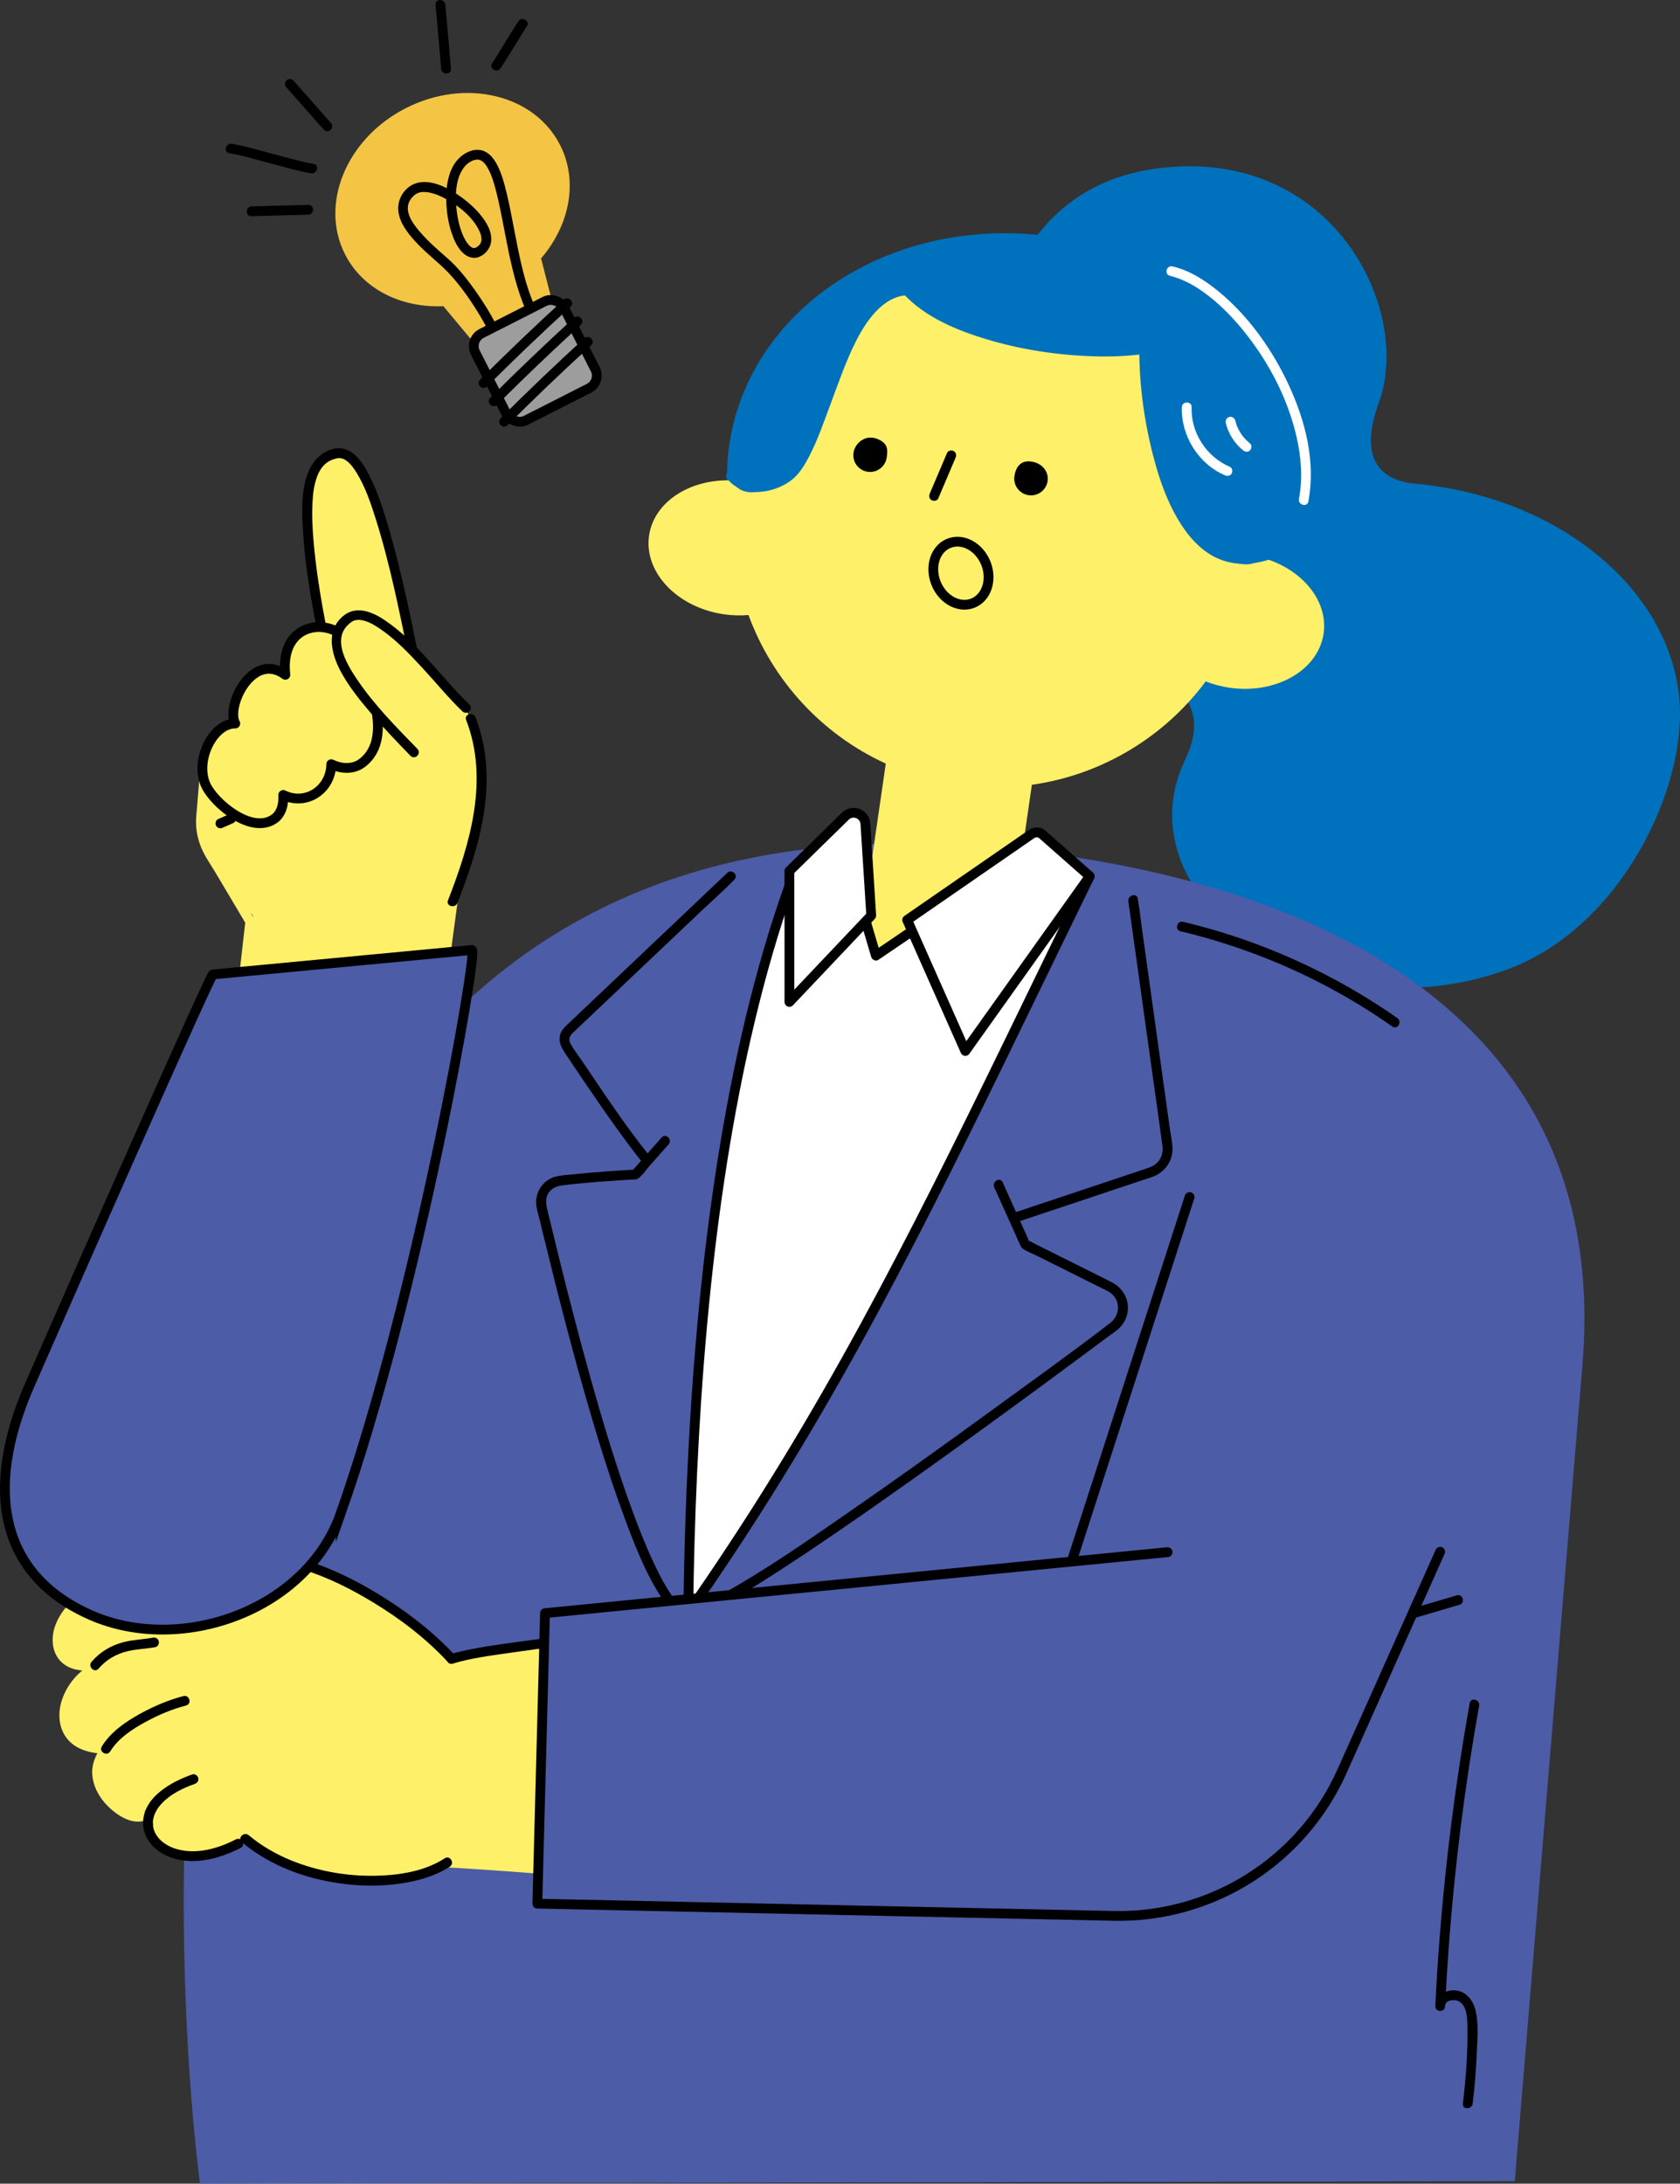 <?xml version="1.0" encoding="UTF-8"?>
<svg id="_レイヤー_2" data-name="レイヤー 2" xmlns="http://www.w3.org/2000/svg" viewBox="0 0 257.675 334.823">
  <rect x="0" y="0" width="257.675" height="334.823" fill="#333333" stroke="none"/>
  <defs>
    <style>
      .cls-1, .cls-2, .cls-3, .cls-4, .cls-5, .cls-6 {
        stroke: #000;
      }

      .cls-1, .cls-3, .cls-6 {
        stroke-width: 1.5px;
      }

      .cls-1, .cls-7 {
        fill: #fff;
      }

      .cls-1, .cls-5, .cls-6 {
        stroke-linejoin: round;
      }

      .cls-2, .cls-3, .cls-4 {
        stroke-miterlimit: 10;
      }

      .cls-2, .cls-4, .cls-5 {
        stroke-width: 1.5px;
      }

      .cls-2, .cls-8 {
        fill: #4c5ca7;
      }

      .cls-3 {
        fill: #9d9d9d;
      }

      .cls-4, .cls-5 {
        fill: none;
        stroke-linecap: round;
      }

      .cls-9 {
        fill: #0071bc;
      }

      .cls-10 {
        fill: #f4c544;
      }

      .cls-6, .cls-11 {
        fill: #fff069;
      }
    </style>
  </defs>
  <g id="_レイヤー_25" data-name="レイヤー 25">
    <g>
      <path class="cls-9" d="M216.999,74.155c-4.173-.381-9.04-2.792-5.534-12.352,5.336-14.551-7.355-39.535-34.051-35.968-21.733,2.904-25.973,24.092-26.449,36.985-.437,11.841-1.898,36.052,17.236,38.524,10.76,1.39,18.137,5.588,13.573,15.144-10.15,21.251,20.261,42.838,49.406,32.162,17.398-6.373,27.798-27.988,26.363-41.853-1.73-16.714-18.63-30.642-40.545-32.642Z"/>
      <path class="cls-8" d="M30.679,334.823S2.107,129.428,138.215,129.363c0,0,111.393-2.546,104.495,79.953l-10.374,125.122-201.656.384Z"/>
      <path d="M225.421,261.144c-2.142,11.977-3.692,24.06-4.63,36.191-.265,3.424-.48,6.851-.648,10.281h1.5c-.024-.967,1.388-1.099,2.057-.784,1.258.593,1.348,2.548,1.371,3.726.077,3.995-.218,8.019-.695,11.983-.115.956,1.386.948,1.5,0,.304-2.523.513-5.056.618-7.595.089-2.145.325-4.482-.157-6.595-.375-1.647-1.486-3.104-3.277-3.171-1.432-.054-2.956.872-2.916,2.437.025.969,1.453.962,1.5,0,.59-12.019,1.768-24.009,3.552-35.909.509-3.396,1.068-6.784,1.672-10.164.169-.944-1.276-1.349-1.446-.399h0Z"/>
      <ellipse class="cls-9" cx="155.842" cy="74.598" rx="38.711" ry="44.446" transform="translate(59.635 218.11) rotate(-81.743)"/>
      <path class="cls-11" d="M192.558,85.263c2.592-21.609-12.507-41.459-34.167-44.604-21.66-3.144-41.78,11.593-45.44,33.047-6.734-.551-12.622,3.065-13.399,8.416-.817,5.627,4.327,11.032,11.489,12.071,1.286.187,2.549.214,3.762.111,3.659,9.986,11.204,18.274,21.057,22.778l-2.145,14.775c-2.907,2.622-4.508,6.114-4.154,9.708.473,4.807,6.646,11.624,16.957,9.598,8.364-1.643,14.519-7.458,13.589-13.964-.34-2.376-1.575-4.452-3.407-6.078l1.566-10.788c10.726-1.518,20.314-7.318,26.661-15.85,1.134.444,2.352.777,3.638.964,7.162,1.04,13.63-2.679,14.447-8.306.777-5.351-3.84-10.492-10.453-11.879Z"/>
      <path class="cls-9" d="M192.437,86.27c6.871-3.424,2.004-16.636-.688-22.16-2.967-6.089-10.62-13.973-13.102-14.306-5.659-.761-2.361,11.616-.492,21.767,1.905,10.345,11.018,16.325,14.282,14.699Z"/>
      <path class="cls-9" d="M138.473,41.614s-10.179,3.089-15.469,9.563c-4.286,5.245-11.934,17.063-10.916,21.786.915,4.242,7.127,2.767,10.443-1.681,2.95-3.956,8.419-25.404,15.683-26.717,4.971-.899.259-2.951.259-2.951Z"/>
      <path class="cls-9" d="M181.263,51.277c2.93-2.567-9.62-11.43-19.873-13.617-10.611-2.263-19.292.897-22.251,2.577-4.537,2.576,6.01,10.248,16.303,12.081,9.619,1.713,20.655,3.485,25.822-1.041Z"/>
      <path class="cls-9" d="M195.591,83.947c-2.527,1.116-5.417,1.585-8.033.485-2.376-.999-4.149-3.042-5.47-5.193-1.609-2.621-2.684-5.541-3.515-8.49-.842-2.988-1.436-6.051-1.837-9.128-.354-2.718-.589-5.469-.573-8.212.005-.912-1.412-.913-1.417,0-.034,5.728.807,11.595,2.295,17.118.842,3.127,1.949,6.243,3.594,9.045,1.407,2.397,3.308,4.689,5.854,5.922,3.187,1.543,6.668,1.068,9.818-.323.833-.368.112-1.589-.715-1.224h0Z"/>
      <path class="cls-9" d="M175.176,52.804c-4.777.683-9.762.395-14.52-.288-5.129-.737-10.332-1.981-15.003-4.275-2.197-1.079-4.303-2.406-5.982-4.206-.66-.707-1.719.355-1.061,1.061,3.334,3.574,8.192,5.57,12.783,6.946,5.235,1.569,10.735,2.403,16.195,2.585,2.668.089,5.343.003,7.987-.375.952-.136.547-1.582-.399-1.446h0Z"/>
      <path class="cls-9" d="M139.139,43.856c-3.166.133-5.681,2.494-7.421,4.946-2.067,2.912-3.242,6.368-4.498,9.678-.997,2.628-1.955,5.281-3.016,7.883-.512,1.255-1.068,2.5-1.741,3.678-.527.923-1.13,1.862-1.997,2.502-2.025,1.497-5.987,2.457-7.766.061-.538-.724-1.768-.018-1.224.715,1.67,2.249,4.679,2.505,7.192,1.695,1.222-.393,2.437-1.027,3.346-1.946.856-.865,1.498-1.947,2.057-3.019,1.322-2.536,2.256-5.257,3.255-7.93,1.215-3.252,2.36-6.599,3.912-9.708,1.507-3.02,4.126-6.981,7.9-7.139.909-.038.914-1.456,0-1.417h0Z"/>
      <path class="cls-7" d="M121.228,137.741c-9.27,20.224-15.665,71.924-15.665,109.543,22.279-31.037,40.29-68.726,56.853-103.218,1.181-2.459,3.206-6.088,1.559-8.263-2.022-2.669-8.458.01-11.506,1.397-6.587,2.998-11.908,5.623-18.126,9.325-1.914-5.949-3.982-11.327-7.62-12.159-2.535-.579-5.568.983-5.987,3.55"/>
      <path d="M120.355,135.604c-2.37,6.685-4.331,13.51-5.988,20.405-1.73,7.199-3.131,14.476-4.289,21.789-1.181,7.457-2.112,14.953-2.849,22.467-.734,7.487-1.274,14.992-1.661,22.504-.375,7.275-.605,14.556-.719,21.84-.014.892-.026,1.783-.036,2.675-.009.79.992.959,1.397.378,4.745-6.794,9.304-13.718,13.662-20.767,4.171-6.747,8.159-13.607,11.994-20.551,3.838-6.949,7.525-13.98,11.123-21.056,3.802-7.478,7.505-15.005,11.182-22.544,4.022-8.247,8.014-16.51,12.035-24.758.528-1.084,1.057-2.167,1.586-3.25.422-.864-.871-1.625-1.295-.757-4.083,8.355-8.13,16.726-12.199,25.087-3.705,7.612-7.428,15.215-11.242,22.773-3.59,7.115-7.262,14.189-11.079,21.185-3.792,6.949-7.729,13.819-11.847,20.58-4.277,7.022-8.749,13.924-13.41,20.697-.599.87-1.201,1.737-1.805,2.603l1.397.378c.085-7.203.28-14.404.613-21.6.347-7.495.842-14.984,1.523-22.456.684-7.501,1.555-14.986,2.675-22.434,1.1-7.313,2.434-14.592,4.084-21.802,1.585-6.923,3.46-13.785,5.736-20.514.28-.827.566-1.652.858-2.476.323-.911-1.125-1.303-1.446-.399h0Z"/>
      <path d="M132.167,141.807c.484,1.639.968,3.279,1.453,4.918.129.437.69.727,1.101.448,1.617-1.096,3.235-2.193,4.852-3.289.234-.158.467-.317.701-.475.335-.227.483-.66.269-1.026-.194-.332-.689-.497-1.026-.269-1.617,1.096-3.235,2.193-4.852,3.289-.234.158-.467.317-.701.475l1.101.448c-.484-1.639-.968-3.279-1.453-4.918-.273-.923-1.72-.53-1.446.399h0Z"/>
      <path class="cls-1" d="M148.061,161.146l-8.922-20.089,19.101-13.19c.509-.351,1.191-.311,1.654.098l7.251,6.394-19.084,26.787Z"/>
      <path class="cls-1" d="M121.078,153.626l12.551-13.247-.898-14.063c-.099-1.545-1.966-2.26-3.071-1.177l-8.582,8.408v20.079Z"/>
      <path d="M111.558,133.828c-1.495,1.418-2.991,2.836-4.486,4.254-3.169,3.006-6.339,6.011-9.508,9.017-2.868,2.72-5.737,5.44-8.605,8.16l-2.107,1.998c-.325.308-.617.627-.804,1.046-.624,1.402.172,2.51.925,3.632,3.335,4.968,6.681,9.951,10.306,14.715.38.5.765.997,1.158,1.487.603.753,1.658-.314,1.06-1.06-3.652-4.564-6.896-9.479-10.166-14.319-.611-.904-1.321-1.798-1.847-2.755-.333-.607-.121-1.158.339-1.6.612-.588,1.232-1.168,1.848-1.752l8.146-7.725c3.168-3.004,6.336-6.009,9.504-9.013,1.734-1.644,3.559-3.23,5.219-4.949.025-.026.052-.05.079-.075.702-.665-.36-1.725-1.06-1.06h0Z"/>
      <path d="M101.481,174.409c-1.518,1.717-3.035,3.433-4.553,5.15l.53-.22c-2.342.117-4.683.279-7.019.479-.894.077-1.787.161-2.679.257-.831.09-1.711.132-2.523.333-1.682.416-2.88,1.935-3.001,3.642-.069.967.299,1.985.525,2.919.221.916.443,1.832.666,2.748.564,2.319,1.136,4.635,1.718,6.949,1.47,5.835,3.007,11.654,4.665,17.438,1.719,5.998,3.55,11.973,5.695,17.834,1.642,4.486,3.387,9.131,6.023,13.145.234.356.478.705.735,1.045.574.761,1.877.014,1.295-.757-1.344-1.782-2.379-3.793-3.325-5.807-1.25-2.66-2.324-5.401-3.332-8.161-2.388-6.543-4.396-13.225-6.278-19.929-1.739-6.192-3.351-12.42-4.894-18.663-.547-2.213-1.084-4.428-1.619-6.644-.297-1.23-.701-2.484.258-3.555.632-.707,1.481-.814,2.372-.922.991-.12,1.985-.22,2.979-.31,1.813-.165,3.629-.297,5.447-.411.592-.037,1.183-.072,1.775-.105.322-.018.704.012.972-.188.632-.471,1.144-1.266,1.663-1.853l2.497-2.825c.156-.177.312-.353.469-.53.637-.721-.42-1.785-1.06-1.06h0Z"/>
      <path d="M173.066,138.201c.42,3.01.84,6.021,1.259,9.031.804,5.768,1.609,11.535,2.413,17.303.518,3.711,1.062,7.42,1.553,11.135.114.86-.062,1.789-.699,2.5-.514.574-1.155.803-1.85,1.035l-6.11,2.04c-4.586,1.531-9.172,3.063-13.759,4.594l-.278.093c-.911.304-.52,1.753.399,1.446,4.107-1.371,8.215-2.743,12.322-4.114l7.048-2.353c.456-.152.916-.296,1.369-.457,1.805-.642,3.091-2.272,3.098-4.224.004-1.023-.254-2.101-.395-3.109l-.905-6.488c-.814-5.84-1.629-11.681-2.443-17.521-.341-2.447-.682-4.894-1.024-7.341-.176-1.261-.294-2.547-.53-3.798-.011-.056-.016-.114-.024-.171-.133-.952-1.578-.547-1.446.399h0Z"/>
      <path d="M152.495,182.045c1.087,2.418,2.173,4.835,3.26,7.253l.702,1.563c.121.268.186.45.453.624.723.472,1.598.798,2.369,1.183l8.725,4.355c.653.326,1.319.633,1.961.981,1.9,1.028,2.001,3.548.329,4.836-5.848,4.508-11.872,8.808-17.84,13.155-7.557,5.504-15.152,10.957-22.845,16.268-6.048,4.176-12.13,8.413-18.553,12-.516.288-1.036.57-1.562.841-.858.443-.1,1.738.757,1.295,2.647-1.368,5.185-2.95,7.697-4.548,3.409-2.168,6.765-4.42,10.1-6.701,7.787-5.325,15.46-10.815,23.094-16.356,6.337-4.6,12.642-9.244,18.921-13.923.67-.499,1.429-.966,1.96-1.617.678-.83,1.046-1.911.971-2.986-.118-1.681-1.118-2.986-2.597-3.725l-7.748-3.867-3.933-1.963c-.313-.156-.646-.385-.981-.49-.285-.089.251-.1.166.212.015-.056-.107-.237-.129-.287-1.218-2.71-2.436-5.419-3.654-8.129l-.329-.732c-.395-.879-1.688-.117-1.295.757h0Z"/>
      <path d="M181.064,142.789c9.049,2.157,17.76,5.63,25.798,10.316,2.293,1.336,4.527,2.77,6.7,4.292.793.555,1.543-.745.757-1.295-7.723-5.406-16.24-9.661-25.198-12.599-2.521-.827-5.077-1.545-7.658-2.16-.938-.224-1.339,1.222-.399,1.446h0Z"/>
      <path class="cls-7" d="M181.269,62.436c-.149,4.386,2.562,8.718,6.611,10.441.375.16.799.109,1.026-.269.188-.313.103-.868-.269-1.026-3.595-1.529-6.001-5.23-5.868-9.146.033-.965-1.467-.964-1.5,0h0Z"/>
      <path class="cls-7" d="M188.002,64.859c.407,1.628,1.351,3.136,2.659,4.191.305.246.767.32,1.061,0,.251-.273.326-.798,0-1.061-.295-.238-.571-.497-.825-.778-.062-.068-.122-.138-.181-.208-.033-.039-.064-.08-.097-.119-.072-.084.07.095.004.007-.116-.156-.229-.314-.333-.478-.199-.311-.37-.636-.521-.972-.081-.18.032.088-.008-.019-.018-.048-.038-.095-.056-.143-.033-.086-.064-.173-.093-.26-.062-.184-.115-.371-.163-.56-.095-.381-.543-.647-.923-.524-.394.128-.626.515-.524.923h0Z"/>
      <path d="M145.261,69.443l-2.648,6.222c-.158.372-.111.804.269,1.026.315.184.867.106,1.026-.269l2.648-6.222c.158-.372.111-.804-.269-1.026-.315-.184-.867-.106-1.026.269h0Z"/>
      <path d="M130.912,69.375c.229-1.403,1.848-2.942,3.878-1.976,1.284.611,1.431,1.401,1.203,2.804s-1.551,2.355-2.954,2.127-2.355-1.551-2.127-2.954Z"/>
      <path d="M155.595,72.966c.229-1.403.985-2.349,2.4-2.217,1.893.177,2.909,1.642,2.681,3.045s-1.551,2.355-2.954,2.127-2.355-1.551-2.127-2.954Z"/>
      <ellipse class="cls-5" cx="147.385" cy="87.889" rx="4.115" ry="4.941" transform="translate(-22.144 61.308) rotate(-21.897)"/>
      <path class="cls-11" d="M68.603,285.576l-.36-31.087s59.918-9.924,77.758-7.084c22.395,3.566,40.607,32.508,10.248,44.014-20.829,2.561-66.361-5.076-87.646-5.844Z"/>
      <path class="cls-11" d="M70.727,282.967c-13.392,13.364-32.588-1.749-34.176-.282-6.413,5.919-18.935-.145-12.464-6.119-5.925,4.59-11.778-1.386-7.421-9.189-5.997,3.333-11.417-5.988-.783-11.899-12.351.762-4.293-9.717-3.256-10.284,4.782-2.616,16.124-5.059,21.928-6.018,7.973-.951,13.801.686,22.193,5.685,5.627,3.005,12.872,7.966,15.424,14.952,2.552,6.986,2.31,19.408-1.444,23.154Z"/>
      <g>
        <path class="cls-11" d="M68.603,286.326c12.587.723,25.143,1.913,37.702,3.004,11.806,1.026,23.636,2.082,35.488,2.385,4.911.125,9.86.151,14.75-.383.949-.104.96-1.605,0-1.5-4.307.47-8.661.495-12.988.421-5.523-.095-11.042-.401-16.553-.774-12.615-.852-25.202-2.072-37.8-3.136-6.861-.579-13.725-1.123-20.599-1.518-.964-.055-.961,1.445,0,1.5h0Z"/>
        <path d="M37.094,282.461c3.682,3.082,8.21,5.006,12.895,5.949,4.358.877,8.953,1.008,13.31.053,1.987-.436,3.969-1.125,5.682-2.239.806-.524.055-1.824-.757-1.295-3.052,1.985-6.908,2.594-10.484,2.679-4.459.106-8.968-.677-13.103-2.359-2.33-.948-4.551-2.231-6.482-3.848-.735-.616-1.802.44-1.061,1.061h0Z"/>
        <path d="M14.065,245.181c3.285-2.034,7.009-3.286,10.752-4.168,3.9-.919,7.904-1.431,11.91-1.511,3.288-.065,6.549.178,9.704,1.149,3.797,1.169,7.4,2.98,10.789,5.035,4.205,2.549,8.171,5.575,11.51,9.199.656.712,1.714-.351,1.061-1.061-3.044-3.304-6.618-6.118-10.39-8.544-3.559-2.289-7.365-4.282-11.367-5.679-3.213-1.122-6.511-1.576-9.907-1.606-4.081-.037-8.184.411-12.179,1.234-4.386.904-8.812,2.286-12.641,4.657-.819.507-.067,1.805.757,1.295h0Z"/>
        <path class="cls-11" d="M14.421,243.472c-2.676,1.028-4.955,3.054-5.95,5.784-.778,2.136-.488,4.715,1.528,6.05,1.329.88,3.045.963,4.579.772.405-.051.745-.309.75-.75.004-.367-.348-.8-.75-.75-1.125.141-2.398.183-3.432-.34-.748-.379-1.241-.972-1.456-1.724-.506-1.773.443-3.854,1.703-5.247.939-1.039,2.118-1.846,3.426-2.349.892-.343.505-1.793-.399-1.446h0Z"/>
        <path class="cls-11" d="M15.096,254.659c-2.616,1.084-4.683,3.278-5.588,5.97-.803,2.388-.457,5.176,1.628,6.794,1.453,1.127,3.331,1.462,5.129,1.484l-.53-1.28c-1.043,1.327-1.732,2.905-1.569,4.624.144,1.52.829,2.887,1.795,4.051,1.379,1.661,4.187,3.762,6.47,2.754.881-.389.119-1.682-.757-1.295-.107.047-.48.067-.745.025-.441-.069-.873-.232-1.27-.43-.979-.488-1.839-1.183-2.55-2.012-1.692-1.973-1.96-4.562-.313-6.657.386-.491.172-1.272-.53-1.28-2.234-.028-4.858-.701-5.519-3.131-.542-1.992.352-4.223,1.613-5.77.835-1.024,1.908-1.892,3.135-2.4.879-.364.494-1.816-.399-1.446h0Z"/>
        <path d="M21.947,279.68c.113,2.588,2.123,4.434,4.472,5.2,3.502,1.141,7.35.077,10.51-1.548.859-.442.101-1.737-.757-1.295-2.732,1.406-6.023,2.356-9.073,1.483-1.788-.512-3.564-1.834-3.651-3.839-.042-.962-1.542-.967-1.5,0h0Z"/>
        <path d="M29.484,272.079c-3.286,1.151-7.628,3.547-7.537,7.601.022.964,1.522.967,1.5,0-.004-.158.002-.314.013-.472.005-.077.019-.17 0-.039.011-.08.025-.16.041-.24.028-.142.064-.283.106-.422.025-.081.051-.162.08-.242.01-.028.112-.279.045-.124.292-.676.65-1.164,1.106-1.645,1.348-1.422,3.196-2.323,5.044-2.971.382-.134.636-.513.524-.923-.102-.371-.539-.658-.923-.524h0Z"/>
        <path d="M16.913,268.536c1.263-2.046,3.446-3.451,5.518-4.569,1.926-1.04,3.982-1.912,6.105-2.458.934-.24.538-1.688-.399-1.446-2.296.591-4.534,1.553-6.61,2.689-2.251,1.233-4.538,2.805-5.91,5.028-.508.824.789,1.578,1.295.757h0Z"/>
        <path d="M15.109,255.859c1.194-1.386,2.703-2.263,4.477-2.681,1.396-.329,2.833-.364,4.241-.62.399-.072.624-.557.524-.923-.115-.42-.523-.597-.923-.524-1.449.263-3.001.299-4.47.676-1.915.492-3.617,1.509-4.91,3.011-.627.728.429,1.794,1.061,1.061h0Z"/>
        <path d="M69.461,255.078c2.827-.853,5.837-1.221,8.749-1.649,4.901-.721,9.824-1.302,14.748-1.836,5.971-.647,11.952-1.21,17.938-1.697,5.948-.484,11.902-.895,17.863-1.182,4.947-.238,9.905-.413,14.859-.325.497.009.993.021,1.49.037.966.031.964-1.47,0-1.5-4.781-.151-9.571-.008-14.348.197-5.92.254-11.835.643-17.743,1.104-6.038.472-12.07,1.023-18.093,1.656-5.169.544-10.335,1.142-15.482,1.865-3.245.455-6.544.881-9.723,1.701-.22.057-.439.117-.657.183-.922.278-.529,1.726.399,1.446h0Z"/>
      </g>
      <path d="M214.094,248.931c3.254-.957,6.507-1.914,9.761-2.871.924-.272.531-1.719-.399-1.446-3.254.957-6.507,1.914-9.761,2.871-.924.272-.531,1.719.399,1.446h0Z"/>
      <path class="cls-8" d="M182.455,183.542l-17.868,55.222-80.995,8.581-1.176,44.542,88.394,1.878c15.074.32,28.874-8.418,35.03-22.182l23.335-52.174-46.72-35.867"/>
      <path class="cls-5" d="M179.082,237.993l-95.491,9.352-1.176,44.542,88.394,1.878c15.074.32,28.874-8.418,35.03-22.182l15.05-33.649"/>
      <line class="cls-4" x1="182.455" y1="183.542" x2="164.587" y2="238.764"/>
      <path class="cls-11" d="M66.716,158.443c-.094-2.286,2.865-20.563,2.865-20.563,1.847-4.037,4.517-17.988,4.17-21.21-.806-7.475-2.288-9.639-8.986-9.894-3.24-.689-5.709-9.25-14.909-6.952-5.369,2.236-18.083,15.375-16.728,18.71.295.726-3.032,2.736-2.592,3.383-.278,2.278,2.687,14.367,8.071,18.221,1.287.921-2.291,11.168-2.223,12.59"/>
      <g>
        <path class="cls-11" d="M30.556,119.703c-.12,1.449-.24,2.897-.36,4.346-.05.606-.12,1.216-.129,1.825-.024,1.619.353,3.227,1.061,4.68.533,1.094,1.271,2.15,1.894,3.198l2.847,4.788c.622,1.046,1.244,2.093,1.866,3.139.493.829,1.79.075,1.295-.757-1.435-2.414-2.871-4.828-4.306-7.242-.514-.865-1.011-1.744-1.545-2.598-.845-1.352-1.467-2.745-1.588-4.359-.056-.752.006-1.494.068-2.242.132-1.593.264-3.185.396-4.778.08-.962-1.421-.957-1.5,0h0Z"/>
        <path class="cls-11" d="M43.884,230.908c-4.847-.58-8.148-5.065-10.043-9.175-1.08-2.342-1.82-4.859-2.227-7.405-.379-2.37-.294-4.669-.023-7.042,1.519-13.289,3.038-26.578,4.557-39.867.995-8.707,1.99-17.413,2.986-26.12.109-.957-1.391-.95-1.5,0-.907,7.939-1.815,15.879-2.722,23.818-.857,7.501-1.715,15.002-2.572,22.503-.719,6.291-1.438,12.583-2.157,18.874-.281,2.461-.471,4.822-.149,7.292.343,2.633,1.032,5.21,2.057,7.66,1.878,4.488,5.089,9.176,9.999,10.613.588.172,1.188.275,1.795.348.956.114.948-1.386,0-1.5h0Z"/>
        <path class="cls-11" d="M68.713,138.054c-.366,2.714-.731,5.429-1.097,8.143-.582,4.323-1.165,8.646-1.747,12.969-.133.988-.266,1.975-.399,2.963-.054.405.097.8.524.923.349.1.869-.123.923-.524.366-2.714.731-5.429,1.097-8.143.582-4.323,1.165-8.646,1.747-12.969.133-.988.266-1.975.399-2.963.054-.405-.097-.8-.524-.923-.349-.1-.869.123-.923.524h0Z"/>
        <g>
          <path class="cls-11" d="M64.292,104.884c-3.926-19.417-7.539-36.415-12.711-35.349-4.984,1.027-6.523,7.523-.696,34.33"/>
          <path d="M65.015,104.685c-1.638-8.097-3.188-16.265-5.536-24.194-.796-2.689-1.678-5.416-2.999-7.9-.784-1.474-1.879-3.201-3.571-3.723-2.053-.633-4.298.968-5.231,2.698-1.518,2.814-1.391,6.442-1.221,9.529.365,6.615,1.66,13.195,3.003,19.667.229,1.102.463,2.203.702,3.303.205.943,1.651.544,1.446-.399-1.464-6.747-2.879-13.568-3.496-20.455-.184-2.051-.296-4.12-.183-6.179.074-1.358.216-2.599.695-3.927.044-.121.09-.241.139-.36-.064.153.076-.161.111-.231.109-.219.229-.433.365-.637.036-.053.198-.278.142-.205-.052.068.121-.146.169-.199.138-.154.288-.292.443-.429.18-.159-.069.032.13-.099.086-.057.17-.115.258-.168.081-.049.165-.095.249-.138.058-.03.307-.144.209-.102-.101.044.142-.054.199-.075.099-.035.198-.066.299-.095.102-.029.205-.056.308-.079.045-.01.09-.02.135-.029.184-.037.014-.012.119-.016.492-.022.917.144,1.303.447.635.498,1.099,1.155,1.514,1.834,1.296,2.119,2.116,4.527,2.863,6.882,2.322,7.328,3.8,14.931,5.335,22.454.219,1.074.437,2.149.655,3.224.191.945,1.637.545,1.446-.399h0Z"/>
        </g>
        <path d="M71.494,110.386c3.546,9.149.619,18.95-2.781,27.668-.351.9,1.099,1.29,1.446.399,2.733-7.009,5.169-14.604,4.298-22.225-.245-2.141-.738-4.231-1.517-6.241-.345-.891-1.796-.503-1.446.399h0Z"/>
        <path d="M35.081,124.873c-.551.244-1.103.488-1.654.733-.161.071-.3.286-.345.448-.049.179-.027.418.076.578.103.16.257.301.448.345l.199.027c.135-0.0.261-.035.378-.102l1.654-.733c.161-.071.3-.286.345-.448.049-.179.027-.418-.076-.578-.103-.16-.257-.301-.448-.345l-.199-.027c-.135 0-.261.035-.378.102h0Z"/>
        <path class="cls-6" d="M36.086,110.936c-1.483-2.713,2.696-11.173,7.678-7.465-.929-8.62,7.624-8.916,10.01-4.575,2.054,3.736,7.206,13.934,1.78,18.081-1.406,1.074-3.284.914-4.748.197-.011,1.625-.727,3.227-2.097,4.26l-0-0c-1.592,1.2-3.616,1.292-5.265.456.09,1.341-.245,2.886-1.415,3.687-3.518,2.406-9.179-2.456-10.444-5.147-1.772-3.771,1.067-9.529,4.501-9.493Z"/>
        <g>
          <path class="cls-11" d="M71.459,108.549c-4.122-3.928-13.735-16.992-18.077-13.734-5.35,4.013,2.195,12.41,10.113,20.548"/>
          <path d="M71.989,108.018c-4.389-4.203-7.843-9.447-12.936-12.896-1.892-1.281-4.367-2.34-6.37-.706-2.797,2.282-1.863,5.908-.36,8.655,1.222,2.234,2.839,4.254,4.487,6.184,1.96,2.295,4.051,4.475,6.155,6.638.674.693,1.734-.368,1.061-1.061-3.305-3.399-6.723-6.839-9.361-10.801-1.38-2.072-3.578-5.667-1.508-7.999.324-.365.809-.766,1.17-.882.32-.103.705-.126,1.02-.081,1.055.15,2.03.731,2.899,1.314,2.446,1.642,4.522,3.853,6.516,6.001,2.061,2.218,3.978,4.599,6.167,6.695.697.668,1.759-.391,1.061-1.061h0Z"/>
        </g>
      </g>
      <path class="cls-2" d="M52.25,232.089c11.955-33.96,21.059-86.195,20.153-86.429l-39.736,3.748c-.342-.088-20.243,44.963-28.126,62.989C-2.456,228.398-.028,241.543,13.999,247.677c13.744,6.01,33.009-.698,38.251-15.588Z"/>
      <g>
        <path class="cls-10" d="M85.907,22.24c-3.939-7.759-14.518-10.299-23.628-5.674-9.11,4.625-13.302,14.665-9.363,22.424,2.734,5.386,8.669,8.25,15.09,7.956l6.17,7.412,11.146-5.659-2.334-9.075c4.367-5.074,5.749-11.812,2.92-17.384Z"/>
        <path d="M76.164,49.909c-.972-1.902-2.109-3.725-3.35-5.463-1.23-1.723-2.562-3.418-4.156-4.822-1.453-1.279-2.93-2.54-4.199-4.008-.927-1.072-2.167-2.645-1.863-4.173.138-.697.642-1.327,1.233-1.708.317-.204.701-.289,1.092-.297,1.065-.022,2.16.395,3.123.886,2.163,1.102,4.483,2.894,5.514,5.159.177.389.283.802.295,1.172.01.311-.109.647-.273.846-.141.171-.269.274-.429.374-.08.05-.163.101-.25.138.156-.067-.104.027-.159.033.174-.019-.013.002-.078-.005-.129-.013.137.034-.074-.01-.05-.011-.255-.089-.088-.017-.092-.04-.177-.092-.261-.146-.163-.103-.467-.44-.629-.679-.264-.39-.485-.82-.664-1.251-.457-1.101-.735-2.3-.884-3.479-.276-2.188-.288-5.021,1.148-6.854.273-.349.613-.64,1.014-.853.4-.213.736-.299,1.117-.277.104.006-.028-.021.138.024.087.023.173.047.256.082-.128-.054.086.052.126.077.129.082.144.095.192.136.363.314.551.606.788,1.032.621,1.116.966,2.385,1.28,3.615.413,1.617.732,3.256,1.051,4.893.711,3.651,1.37,7.34,2.57,10.87.287.845.613,1.676.973,2.492.389.881,1.682.119,1.295-.757-1.647-3.728-2.387-7.831-3.16-11.808-.361-1.856-.706-3.717-1.15-5.556-.357-1.477-.765-2.985-1.473-4.339-.491-.938-1.221-1.867-2.283-2.167-1.148-.324-2.387.191-3.259.932-2.056,1.746-2.37,4.965-2.212,7.476.089,1.419.332,2.848.785,4.198.362,1.08.852,2.216,1.671,3.034.661.66,1.577,1.032,2.493.697,1.118-.408,1.902-1.49,1.93-2.677.028-1.202-.595-2.361-1.288-3.301-.896-1.214-2.004-2.24-3.217-3.131-1.942-1.426-5.096-3.193-7.537-1.99-1.579.778-2.464,2.571-2.185,4.28.318,1.945,1.776,3.62,3.1,4.988,1.46,1.51,3.158,2.768,4.597,4.295,1.687,1.79,3.12,3.824,4.413,5.911.582.939,1.131,1.898,1.634,2.882.439.86,1.734.102,1.295-.757h0Z"/>
        <rect class="cls-3" x="74.475" y="47.853" width="15.25" height="14.956" rx="2.179" ry="2.179" transform="translate(-16.154 43.161) rotate(-26.917)"/>
        <path d="M74.689,59.273c4.19-4.18,8.471-8.27,12.839-12.264.714-.653-.349-1.711-1.06-1.06-4.368,3.994-8.649,8.083-12.839,12.264-.684.682.376,1.743,1.06,1.06h0Z"/>
        <path d="M76.246,62.063c4.19-4.18,8.471-8.27,12.839-12.264.714-.653-.349-1.711-1.06-1.06-4.368,3.994-8.649,8.083-12.839,12.264-.684.682.376,1.743,1.06,1.06h0Z"/>
        <path d="M77.838,65.199c4.19-4.18,8.471-8.27,12.839-12.264.714-.653-.349-1.711-1.06-1.06-4.368,3.994-8.649,8.083-12.839,12.264-.684.682.376,1.743,1.06,1.06h0Z"/>
      </g>
      <path d="M35.163,23.493c2.109.349,4.199,1.013,6.267,1.541,2.068.528,4.158,1.192,6.267,1.541.944.156,1.35-1.289.399-1.446-2.109-.349-4.199-1.013-6.267-1.541-2.068-.528-4.158-1.192-6.267-1.541-.944-.156-1.35,1.289-.399,1.446h0Z"/>
      <path d="M43.924,13.394c1.681,1.899,3.363,3.799,5.044,5.698.235.266.471.532.706.798.269.303.786.274,1.06,0,.301-.301.269-.756,0-1.06-1.681-1.899-3.363-3.799-5.044-5.698-.235-.266-.471-.532-.706-.798-.269-.303-.786-.274-1.06,0-.301.301-.269.756,0,1.06h0Z"/>
      <path d="M38.582,33.149c2.537-.069,5.074-.138,7.611-.207l1.096-.03c.963-.026.967-1.526,0-1.5-2.537.069-5.074.138-7.611.207l-1.096.03c-.963.026-.967,1.526,0,1.5h0Z"/>
      <path d="M66.808.719c.288,3.275.575,6.55.863,9.825.084.954,1.584.963,1.5,0-.288-3.275-.575-6.55-.863-9.825-.084-.954-1.584-.963-1.5,0h0Z"/>
      <path d="M79.515,3.264c-1.175,1.791-2.271,3.637-3.407,5.453-.206.329-.41.661-.623.986-.531.809.767,1.561,1.295.757,1.175-1.791,2.271-3.637,3.407-5.453.206-.329.41-.661.623-.986.531-.809-.767-1.561-1.295-.757h0Z"/>
      <path class="cls-7" d="M179.452,42.296c2.137.506,4.076,1.66,5.804,2.986,2.134,1.638,4.015,3.616,5.691,5.713,3.738,4.677,6.621,10.249,7.943,16.105.692,3.066.928,6.284.342,9.388-.178.943,1.267,1.347,1.446.399,1.143-6.051-.443-12.299-2.986-17.794-2.51-5.424-6.153-10.604-10.797-14.411-2.066-1.694-4.415-3.211-7.045-3.833-.938-.222-1.339,1.224-.399,1.446h0Z"/>
    </g>
  </g>
</svg>
